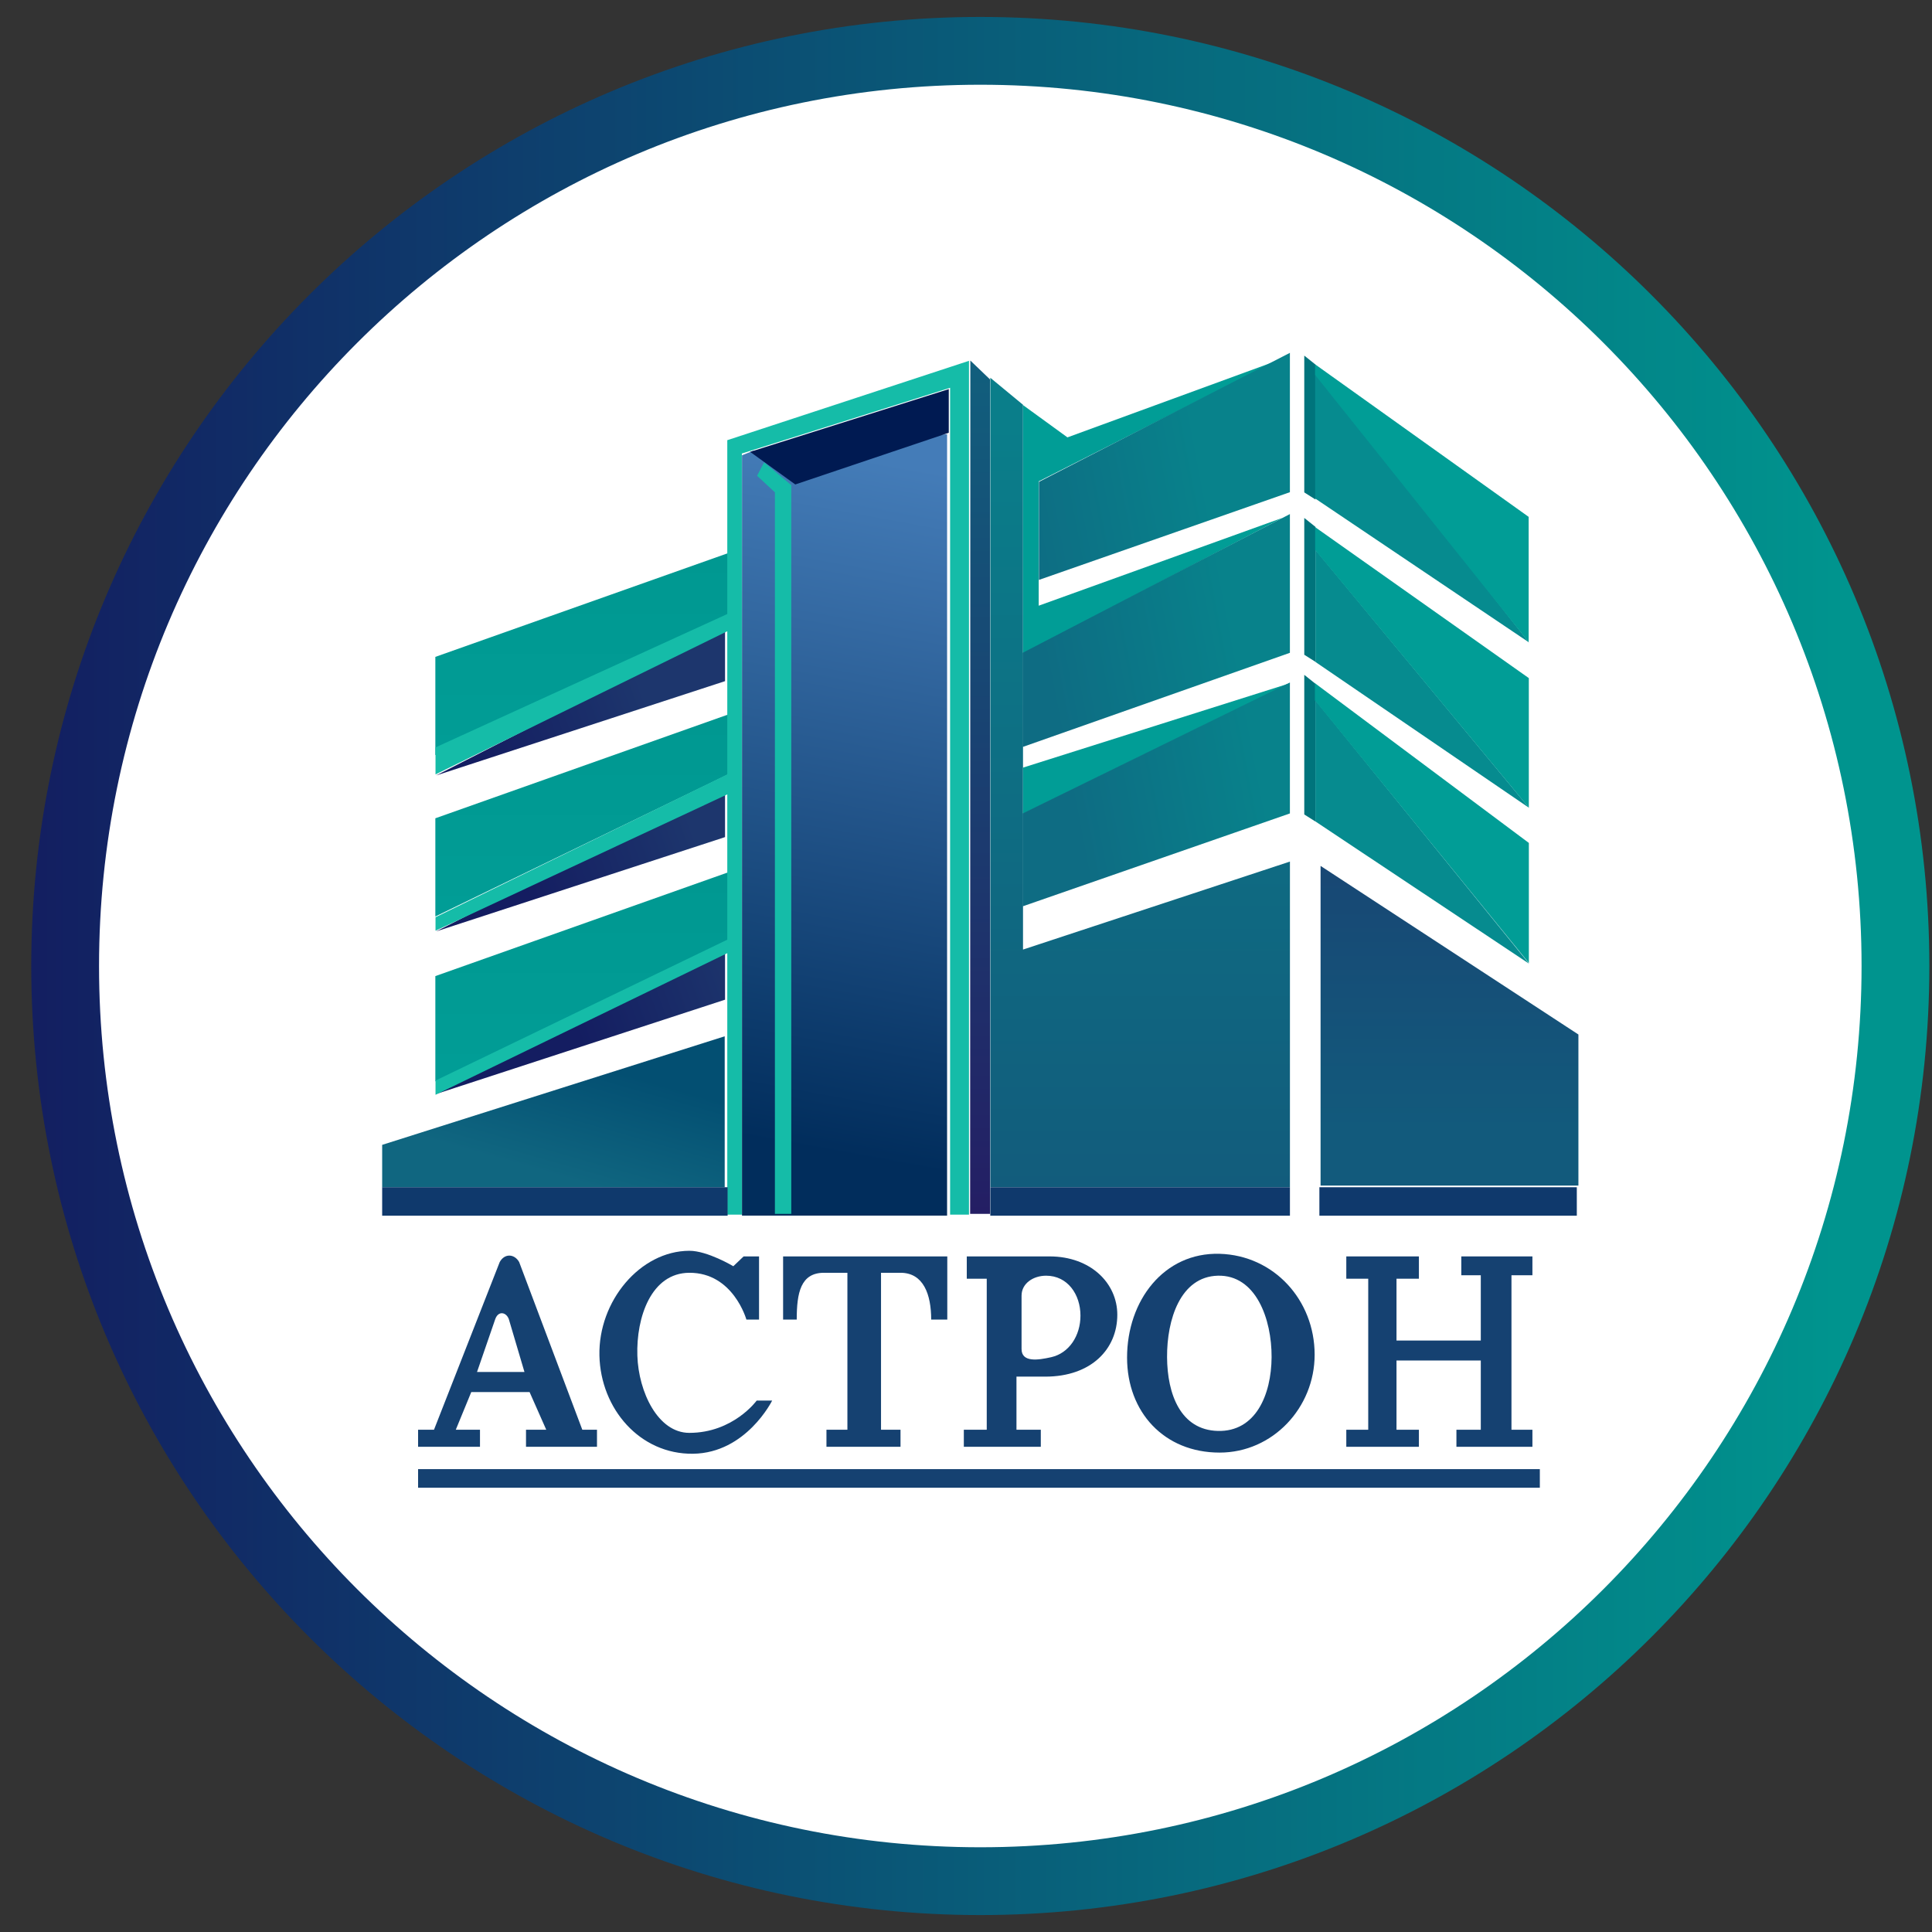 <svg width="57" height="57" viewBox="0 0 57 57" fill="none" xmlns="http://www.w3.org/2000/svg">
<rect x="0" y="0" width="57" height="57" fill="#333333" stroke="none"/>
<g clip-path="url(#clip0_2306_192)">
<path d="M28.922 1.5C43.833 1.5 55.922 13.588 55.922 28.5C55.922 43.412 43.833 55.5 28.922 55.5C14.01 55.5 1.922 43.412 1.922 28.5C1.922 13.588 14.01 1.5 28.922 1.5Z" fill="white" stroke="url(#paint0_linear_2306_192)" stroke-width="2"/>
<path d="M27.942 35.865H21.891V13.432L22.225 13.297L27.942 12.809V35.865Z" fill="url(#paint1_linear_2306_192)"/>
<path d="M38.48 10.492L38.81 10.755V14.737L38.48 14.527V10.492Z" fill="#00747C"/>
<path d="M38.48 15.281L38.81 15.544V19.526L38.48 19.317V15.281Z" fill="#00747C"/>
<path d="M38.48 19.91L38.81 20.173V24.238L38.48 24.029V19.91Z" fill="#00747C"/>
<path d="M38.8 14.706V10.918L45.111 18.954L38.8 14.706Z" fill="#068B8F"/>
<path d="M38.809 19.529V16.221L45.111 23.833L38.809 19.529Z" fill="#068B8F"/>
<path d="M38.808 24.235V20.657L45.111 28.431L38.808 24.235Z" fill="#068B8F"/>
<path d="M38.961 25.547V34.978H46.568V30.521L38.961 25.547Z" fill="url(#paint2_linear_2306_192)"/>
<path fill-rule="evenodd" clip-rule="evenodd" d="M21.391 20.096L12.866 22.879L21.391 18.527V20.096ZM21.391 24.697L12.866 27.48L21.391 23.128V24.697ZM12.866 32.277L21.391 29.494V27.925L12.866 32.277Z" fill="url(#paint3_linear_2306_192)"/>
<path d="M12.844 22.277V19.38L21.478 16.32V18.258L12.844 22.277Z" fill="url(#paint4_linear_2306_192)"/>
<path d="M12.844 27.039V24.142L21.478 21.082V22.85L12.844 27.039Z" fill="url(#paint5_linear_2306_192)"/>
<path d="M12.844 31.904L12.844 28.798L21.478 25.738V27.757L12.844 31.904Z" fill="url(#paint6_linear_2306_192)"/>
<path d="M12.849 22.847V22.051L21.457 18.116V12.987L28.588 10.645V35.836H28.031V11.441L21.887 13.38V35.836H21.457V28.122L12.849 32.3V31.88L21.457 27.724V23.437L12.849 27.459V27.061L21.457 22.847V18.624L12.849 22.847Z" fill="#15BCA8"/>
<path d="M23.463 14.293L22.131 13.331L27.992 11.48V12.768L23.463 14.293Z" fill="#001A52"/>
<path d="M22.862 14.525L22.336 14.036L22.544 13.641L23.345 14.312V35.813H22.862V14.525Z" fill="#15BCA8"/>
<path d="M11.275 33.777V35.028H21.381V30.574L11.275 33.777Z" fill="url(#paint7_linear_2306_192)"/>
<path d="M29.217 28.259V35.026H38.057V25.419L30.182 28.015V11.942L29.217 11.145V28.259Z" fill="url(#paint8_linear_2306_192)"/>
<path d="M11.275 35.867V35.027H21.467V35.867H11.275Z" fill="#0F396C"/>
<path d="M29.217 35.867V35.027H38.057V35.867H29.217Z" fill="#0F396C"/>
<path d="M38.926 35.867V35.027H46.521V35.867H38.926Z" fill="#0F396C"/>
<path d="M29.209 35.813H28.622L28.628 10.637L29.209 11.194V35.813Z" fill="url(#paint9_linear_2306_192)"/>
<path d="M31.493 12.904L30.183 11.952V19.299L30.645 19.047L37.844 15.275L30.645 17.87V14.202L37.688 10.637L31.493 12.904Z" fill="#019D96"/>
<path d="M30.182 24.011V22.647L38.063 20.155L30.182 24.011Z" fill="#019D96"/>
<path d="M38.801 16.229V15.552L45.105 20.006V23.828L38.801 16.229Z" fill="#019D96"/>
<path d="M45.1 18.945L38.8 11.062V10.749L45.1 15.249V18.945Z" fill="#019D96"/>
<path d="M38.793 20.662V20.155L45.106 24.869V28.411L38.793 20.662Z" fill="#019D96"/>
<path d="M38.056 23.999L30.172 26.74V23.999L38.056 20.136V23.999Z" fill="url(#paint10_linear_2306_192)"/>
<path d="M30.172 19.26V22.038L38.056 19.26V15.167L30.172 19.26Z" fill="url(#paint11_linear_2306_192)"/>
<path d="M30.652 14.216V17.109L38.056 14.521V10.41L30.652 14.216Z" fill="url(#paint12_linear_2306_192)"/>
<path d="M12.804 42.182L14.743 37.235C14.887 36.971 15.179 36.99 15.317 37.235L17.18 42.182H17.613V42.685H15.519V42.182H16.116L15.624 41.07H13.904L13.447 42.182H14.161V42.685H12.335V42.182H12.804Z" fill="#154171"/>
<path d="M22.394 38.932H22.021C22.021 38.932 21.635 37.545 20.337 37.551C19.21 37.556 18.768 38.869 18.804 39.995C18.838 41.067 19.411 42.274 20.337 42.274C21.635 42.274 22.325 41.321 22.325 41.321H22.781C22.781 41.321 22.016 42.869 20.447 42.89C18.878 42.91 17.721 41.564 17.685 39.995C17.649 38.386 18.887 36.907 20.337 36.902C20.874 36.901 21.635 37.358 21.635 37.358L21.939 37.068H22.394V38.932Z" fill="#154171"/>
<path d="M23.104 37.068V38.932H23.506C23.506 38.142 23.621 37.551 24.311 37.551H25.001V42.182H24.383V42.685H26.568V42.182H25.993V37.551H26.568C27.243 37.551 27.473 38.185 27.473 38.932H27.948V37.068H23.104Z" fill="#154171"/>
<path d="M28.523 37.726V37.068H30.966C32.174 37.068 32.964 37.855 32.964 38.789C32.964 39.795 32.203 40.615 30.837 40.615H29.989V42.182H30.707V42.685H28.436V42.182H29.112V37.726H28.523Z" fill="#154171"/>
<path d="M33.252 40.053C33.252 38.371 34.339 36.945 35.983 36.991C37.586 37.037 38.786 38.357 38.786 39.968C38.786 41.533 37.548 42.856 35.983 42.856C34.344 42.856 33.252 41.661 33.252 40.053Z" fill="#154171"/>
<path d="M39.72 37.726V37.068H41.862V37.726H41.201V39.55H43.688V37.624H43.113V37.068H45.211V37.624H44.593V42.182H45.211V42.685H42.969V42.182H43.688V40.139H41.201V42.182H41.862V42.685H39.72V42.182H40.367V37.726H39.72Z" fill="#154171"/>
<rect x="12.335" y="43.344" width="33.095" height="0.549" fill="#154171"/>
<path d="M15.473 40.477H14.074L14.612 38.916C14.704 38.663 14.934 38.712 15.011 38.916L15.473 40.477Z" fill="white"/>
<path d="M30.139 39.799V38.227C30.139 37.862 30.486 37.637 30.864 37.637C31.495 37.637 31.877 38.186 31.877 38.816C31.877 39.406 31.543 39.921 31.015 40.041C30.623 40.13 30.139 40.201 30.139 39.799Z" fill="white"/>
<path d="M34.432 40.041C34.425 38.935 34.823 37.667 35.928 37.637C37.053 37.607 37.522 38.916 37.516 40.041C37.509 41.156 37.043 42.247 35.928 42.217C34.833 42.188 34.438 41.136 34.432 40.041Z" fill="white"/>
</g>
<defs>
<linearGradient id="paint0_linear_2306_192" x1="-2.454" y1="28.5" x2="54.172" y2="28.5" gradientUnits="userSpaceOnUse">
<stop stop-color="#14175E"/>
<stop offset="1" stop-color="#00948E"/>
</linearGradient>
<linearGradient id="paint1_linear_2306_192" x1="27.255" y1="13.824" x2="23.611" y2="33.865" gradientUnits="userSpaceOnUse">
<stop stop-color="#447CB8"/>
<stop offset="1" stop-color="#012D5C"/>
</linearGradient>
<linearGradient id="paint2_linear_2306_192" x1="42.765" y1="25.547" x2="42.765" y2="34.978" gradientUnits="userSpaceOnUse">
<stop stop-color="#184774"/>
<stop offset="0.823" stop-color="#125A7C"/>
</linearGradient>
<linearGradient id="paint3_linear_2306_192" x1="16.062" y1="27.828" x2="21.02" y2="26.03" gradientUnits="userSpaceOnUse">
<stop stop-color="#141D61"/>
<stop offset="1" stop-color="#1D366D"/>
</linearGradient>
<linearGradient id="paint4_linear_2306_192" x1="17.161" y1="16.32" x2="17.161" y2="22.277" gradientUnits="userSpaceOnUse">
<stop stop-color="#009891"/>
<stop offset="1" stop-color="#019D96"/>
</linearGradient>
<linearGradient id="paint5_linear_2306_192" x1="17.161" y1="21.082" x2="17.161" y2="27.039" gradientUnits="userSpaceOnUse">
<stop stop-color="#009891"/>
<stop offset="1" stop-color="#019D96"/>
</linearGradient>
<linearGradient id="paint6_linear_2306_192" x1="17.161" y1="25.738" x2="17.161" y2="31.695" gradientUnits="userSpaceOnUse">
<stop stop-color="#009891"/>
<stop offset="1" stop-color="#019D96"/>
</linearGradient>
<linearGradient id="paint7_linear_2306_192" x1="17.561" y1="35.028" x2="18.511" y2="31.693" gradientUnits="userSpaceOnUse">
<stop stop-color="#106680"/>
<stop offset="1" stop-color="#034F72"/>
</linearGradient>
<linearGradient id="paint8_linear_2306_192" x1="32.502" y1="35.026" x2="32.502" y2="12.512" gradientUnits="userSpaceOnUse">
<stop stop-color="#125C7C"/>
<stop offset="1" stop-color="#0A7E8A"/>
</linearGradient>
<linearGradient id="paint9_linear_2306_192" x1="28.916" y1="10.637" x2="28.916" y2="35.813" gradientUnits="userSpaceOnUse">
<stop stop-color="#115F7D"/>
<stop offset="1" stop-color="#241E64"/>
</linearGradient>
<linearGradient id="paint10_linear_2306_192" x1="31.174" y1="21.303" x2="36.708" y2="20.245" gradientUnits="userSpaceOnUse">
<stop stop-color="#0E6C83"/>
<stop offset="1" stop-color="#08828B"/>
</linearGradient>
<linearGradient id="paint11_linear_2306_192" x1="31.174" y1="21.303" x2="36.708" y2="20.245" gradientUnits="userSpaceOnUse">
<stop stop-color="#0E6C83"/>
<stop offset="1" stop-color="#08828B"/>
</linearGradient>
<linearGradient id="paint12_linear_2306_192" x1="31.174" y1="21.303" x2="36.708" y2="20.245" gradientUnits="userSpaceOnUse">
<stop stop-color="#0E6C83"/>
<stop offset="1" stop-color="#08828B"/>
</linearGradient>
<clipPath id="clip0_2306_192">
<rect width="56" height="56" fill="white" transform="translate(0.922 0.5)"/>
</clipPath>
</defs>
</svg>
